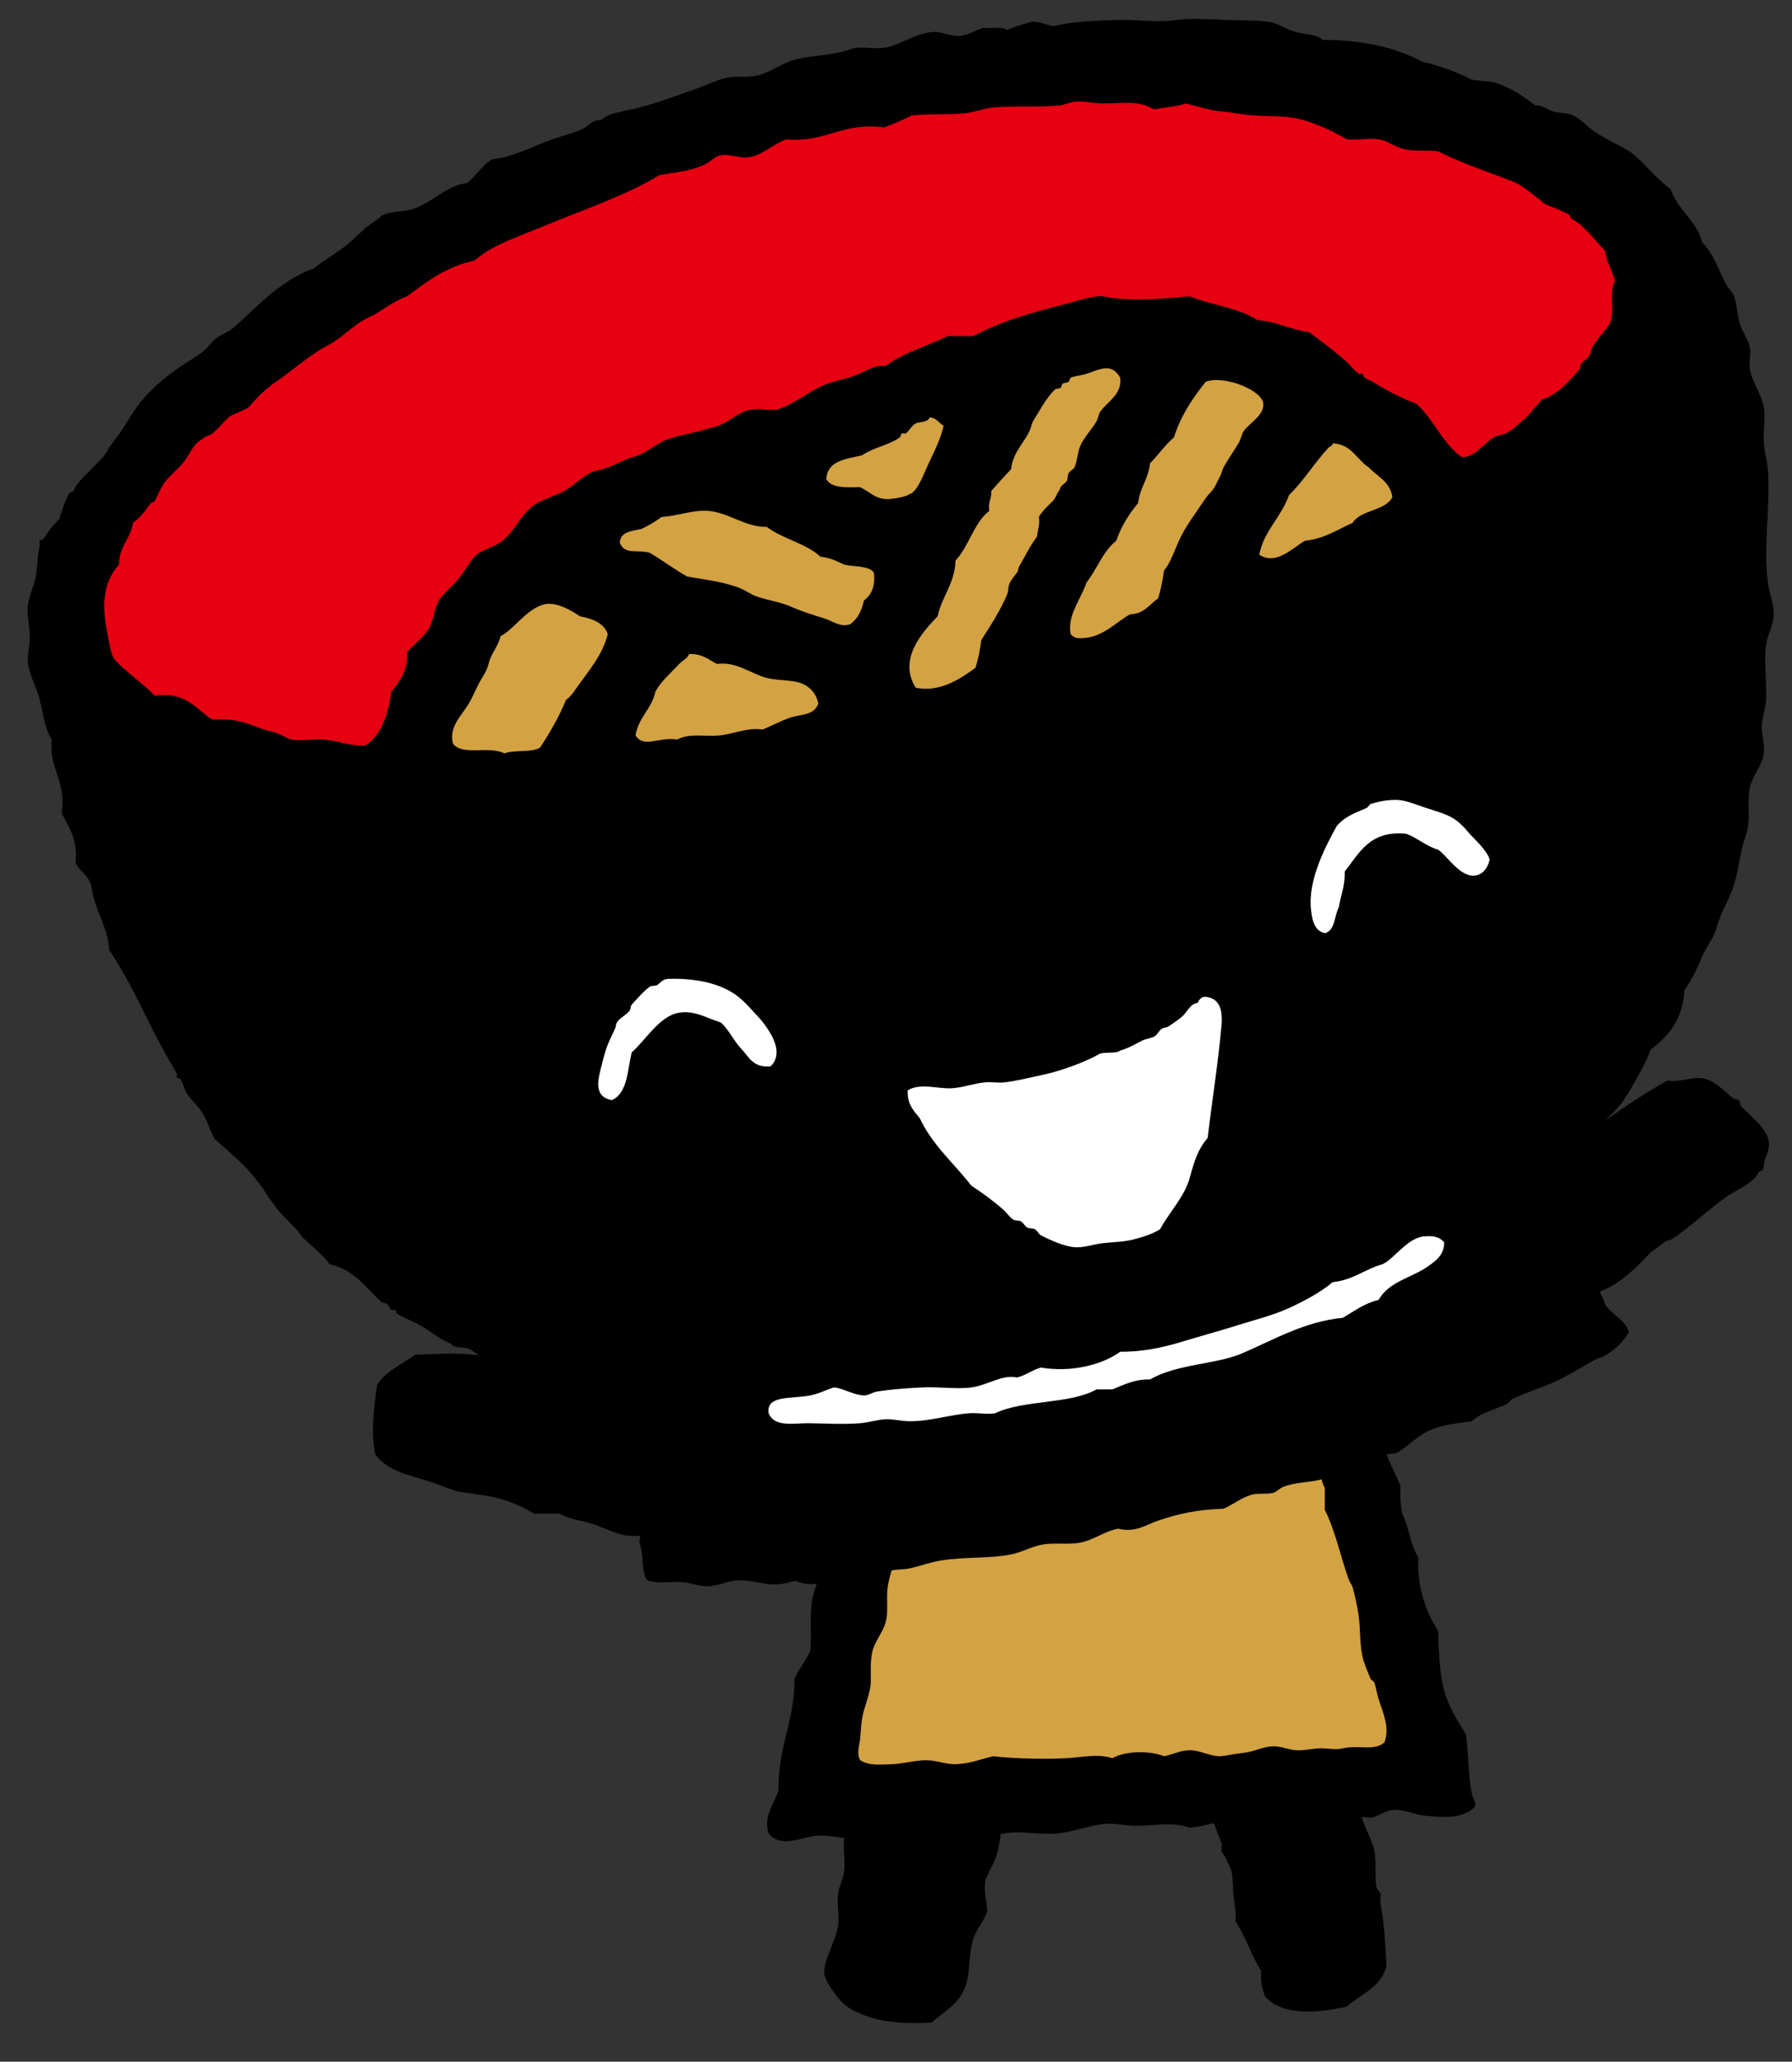 <?xml version="1.0" encoding="utf-8"?>
<!-- Generator: Adobe Illustrator 21.1.0, SVG Export Plug-In . SVG Version: 6.00 Build 0)  -->
<svg version="1.1" id="レイヤー_1" xmlns="http://www.w3.org/2000/svg" xmlns:xlink="http://www.w3.org/1999/xlink" x="0px"
	 y="0px" viewBox="0 0 28.35 32.598" style="enable-background:new 0 0 28.35 32.598;" xml:space="preserve">
<rect x="0" y="0" width="28.35" height="32.598" fill="#333333" stroke="none"/>
<style type="text/css">
	.st0{fill-rule:evenodd;clip-rule:evenodd;}
	.st1{fill-rule:evenodd;clip-rule:evenodd;fill:#D3A243;}
	.st2{fill-rule:evenodd;clip-rule:evenodd;fill:#E60012;}
	.st3{fill-rule:evenodd;clip-rule:evenodd;fill:#FFFFFF;}
</style>
<g>
	<path class="st0" d="M21.73,23.055c-0.098-0.037-0.205-0.088-0.283-0.189c-0.014-0.018-0.014-0.077-0.031-0.094
		c-0.093-0.091-0.233-0.156-0.314-0.251c-0.019-0.022-0.013-0.043-0.031-0.063c-0.054-0.056-0.127-0.195-0.189-0.283
		c-0.039-0.055-0.09-0.097-0.126-0.157c-0.09-0.151-0.194-0.311-0.314-0.503c-0.083-0.132-0.189-0.281-0.189-0.346
		c0-0.186,0.244-0.349,0.377-0.471c0.041-0.037,0.108-0.067,0.126-0.126c0.15-0.066,0.297-0.144,0.44-0.22
		c0.146-0.077,0.301-0.142,0.44-0.22c0.036-0.02,0.092-0.043,0.126-0.063c0.013-0.007,0.02-0.058,0.031-0.063
		c0.016-0.007,0.049,0.01,0.063,0c0.055-0.038,0.096-0.118,0.157-0.157c0.03-0.019,0.091-0.043,0.126-0.063
		c0.161-0.094,0.429-0.211,0.597-0.346c0.082-0.066,0.132-0.158,0.22-0.22c0.028-0.02,0.067-0.015,0.094-0.031
		c0.05-0.029,0.141-0.081,0.22-0.126c0.096-0.054,0.191-0.102,0.283-0.157c0.22-0.134,0.419-0.325,0.629-0.471
		c0.225-0.157,0.463-0.258,0.66-0.44c0.12-0.037,0.231-0.084,0.346-0.126c0.38-0.28,0.769-0.551,1.194-0.786
		c0.209,0.038,0.361-0.065,0.566-0.032c0.17,0.028,0.331,0.201,0.471,0.314c0.022,0.018,0.072,0.012,0.094,0.032
		c0.024,0.021,0.009,0.073,0.031,0.094c0.207,0.201,0.417,0.375,0.44,0.565c0.012,0.097-0.022,0.164-0.063,0.283
		c-0.016,0.046-0.011,0.114-0.031,0.157c-0.007,0.014-0.058,0.02-0.063,0.031c-0.081,0.181-0.319,0.259-0.534,0.409
		c-0.094,0.066-0.185,0.141-0.283,0.22c-0.17,0.139-0.367,0.31-0.566,0.44c-0.031,0.02-0.065,0.014-0.094,0.031
		c-0.055,0.034-0.135,0.113-0.22,0.157c-0.269,0.287-0.54,0.57-0.974,0.691c-0.191,0.194-0.435,0.346-0.66,0.534
		c-0.009,0.008-0.023,0.059-0.031,0.063c-0.048,0.022-0.101,0.047-0.157,0.094c-0.009,0.008-0.023,0.059-0.031,0.063
		c-0.141,0.064-0.292,0.21-0.44,0.314c-0.031,0.022-0.039,0.008-0.063,0.031c-0.012,0.011-0.087,0.06-0.126,0.094
		c-0.068,0.061-0.118,0.117-0.189,0.189c-0.077,0.078-0.163,0.136-0.251,0.22c-0.086,0.082-0.326,0.117-0.471,0.189
		c-0.094,0.046-0.188,0.119-0.283,0.189C22.215,22.632,21.975,22.864,21.73,23.055z"/>
	<path class="st0" d="M12.883,22.395c0.026,0.178,0.093,0.328,0.094,0.534c0.001,0.176-0.077,0.367-0.063,0.534
		c0.016,0.183,0.109,0.32,0.157,0.471c0.019,0.126-0.035,0.241-0.032,0.377c0.007,0.294,0.193,0.6-0.094,0.723
		c-0.334,0.079-0.558-0.215-0.943-0.189c-0.122-0.098-0.287-0.153-0.409-0.251c-0.494-0.061-0.999-0.112-1.32-0.346
		c-0.374,0.119-0.617-0.064-0.911-0.157c-0.186-0.059-0.353-0.065-0.503-0.157c-0.136,0-0.272,0-0.408,0
		c-0.186-0.113-0.369-0.194-0.597-0.251c-0.183-0.046-0.356-0.057-0.566-0.094c-0.157-0.028-0.307-0.105-0.471-0.157
		c-0.313-0.1-0.701-0.174-0.88-0.44c-0.077-0.338-0.017-0.785,0.031-1.1c0.139-0.217,0.392-0.32,0.597-0.471
		c0.431-0.019,0.884-0.048,1.289,0.063c0.053,0.014,0.094,0.075,0.157,0.094c0.057,0.018,0.129,0.011,0.189,0.032
		c0.107,0.038,0.195,0.112,0.314,0.126c0.174,0.02,0.36-0.047,0.534-0.032c0.254,0.023,0.433,0.183,0.786,0.126
		c0.091-0.015,0.125-0.063,0.22-0.063c0.091,0,0.157,0.044,0.251,0.063c0.091,0.018,0.176,0.012,0.251,0.031
		c0.154,0.04,0.293,0.093,0.44,0.157c0.25-0.078,0.456,0.008,0.66,0.063c0.198,0.015,0.373-0.055,0.534-0.031
		c0.154,0.023,0.244,0.141,0.377,0.157C12.681,22.262,12.805,22.305,12.883,22.395z"/>
	<path class="st0" d="M20.017,31.571c-0.046-0.111-0.082-0.233-0.063-0.408c-0.159-0.239-0.247-0.549-0.408-0.786
		c0.014-0.14-0.016-0.265-0.032-0.408c-0.011-0.108-0.004-0.255-0.031-0.377c-0.016-0.072-0.059-0.137-0.094-0.22
		c-0.011-0.025-0.058-0.079-0.063-0.094c-0.011-0.039,0.012-0.088,0-0.126c-0.048-0.147-0.124-0.297-0.157-0.44
		c-0.034-0.145-0.02-0.349-0.063-0.503c-0.037-0.13-0.169-0.216-0.126-0.409c0.044-0.194,0.257-0.213,0.44-0.283
		c0.146-0.079,0.325-0.109,0.503-0.189c0.181-0.081,0.304-0.232,0.471-0.314c0.066-0.033,0.183-0.059,0.283-0.094
		c0.088-0.031,0.186-0.065,0.251-0.094c0.156-0.069,0.329-0.003,0.44,0.157c0.073,0.262,0.006,0.507,0.031,0.754
		c0.018,0.174,0.107,0.36,0.126,0.534c0.015,0.135-0.019,0.258,0,0.377c0.036,0.219,0.182,0.418,0.22,0.629
		c0.032,0.174-0.001,0.38,0.031,0.565c0.003,0.016,0.06,0.083,0.063,0.094c0.011,0.05-0.01,0.107,0,0.157
		c0.05,0.247,0.082,0.628,0.094,1.006c-0.095,0.324-0.405,0.433-0.629,0.628C20.839,31.832,20.292,31.874,20.017,31.571z"/>
	<path class="st0" d="M13.826,27.486c0.14-0.004,0.195,0.078,0.314,0.094c0.145,0.011,0.291-0.015,0.44,0
		c0.128,0.013,0.249,0.077,0.377,0.094c0.374,0.051,0.78-0.02,1.037,0.189c0.107,0.244-0.032,0.486-0.094,0.723
		c-0.064,0.244-0.063,0.496-0.126,0.723c-0.043,0.156-0.148,0.296-0.189,0.44c-0.021,0.189,0.029,0.307,0.032,0.471
		c-0.046,0.155-0.167,0.274-0.22,0.44c-0.08,0.249-0.041,0.53-0.126,0.754c-0.109,0.288-0.339,0.39-0.534,0.566
		c-0.464,0.025-0.844-0.011-1.163-0.157c-0.161-0.074-0.252-0.138-0.377-0.315c-0.069-0.097-0.149-0.219-0.157-0.314
		c-0.017-0.197,0.182-0.491,0.22-0.754c0.021-0.148-0.022-0.324,0-0.503c0.014-0.115,0.079-0.221,0.094-0.346
		c0.02-0.165-0.018-0.337,0-0.503c0.013-0.117,0.065-0.244,0.094-0.377c0.058-0.264,0.104-0.53,0.157-0.786
		c0.041-0.197,0.012-0.331,0.126-0.377C13.755,27.519,13.789,27.501,13.826,27.486z"/>
	<g>
		<path class="st0" d="M21.274,20.697c0.143,0.124,0.121,0.331,0.189,0.503c0.061,0.155,0.194,0.283,0.22,0.44
			c0.022,0.141-0.047,0.269-0.031,0.408c0.018,0.164,0.142,0.314,0.189,0.471c0.037,0.124,0.031,0.263,0.063,0.377
			c0.062,0.225,0.181,0.407,0.251,0.597c-0.007,0.164,0.001,0.314,0.031,0.44c0.101,0.214,0.131,0.497,0.251,0.691
			c-0.016,0.509,0.126,0.859,0.314,1.163c0.017,0.397,0.022,0.735,0.126,1.037c0.076,0.223,0.205,0.416,0.314,0.597
			c0.045,0.295,0.033,0.63,0.094,0.943c0.015,0.075,0.095,0.156,0.031,0.22c-0.187,0.171-0.459,0.153-0.754,0.126
			c-0.178-0.016-0.351-0.103-0.503-0.094c-0.159,0.009-0.242,0.103-0.377,0.126c-0.251-0.048-0.511,0.068-0.754,0.063
			c-0.15-0.003-0.298-0.084-0.44-0.094c-0.128-0.01-0.275,0.026-0.409,0.031c-0.153,0.006-0.306-0.013-0.44,0
			c-0.279,0.028-0.543,0.128-0.817,0.157c-0.259-0.096-0.531-0.036-0.848-0.031c-0.158,0.002-0.327-0.041-0.471-0.032
			c-0.274,0.018-0.535,0.14-0.817,0.157c-0.316,0.019-0.632-0.078-0.943,0.031c-0.582-0.201-1.354,0.072-2.105,0.063
			c-0.239-0.003-0.486-0.076-0.691-0.063c-0.287,0.018-0.574,0.207-0.786-0.031c-0.096-0.269,0.093-0.483,0.157-0.691
			c-0.014-0.684,0.256-1.084,0.251-1.76c0.071-0.159,0.182-0.279,0.251-0.44c0.027-0.277-0.018-0.534,0.031-0.817
			c0.028-0.16,0.112-0.323,0.157-0.534c0.01-0.048,0.021-0.11,0.031-0.157c0.057-0.263,0.141-0.64,0.189-0.974
			c0.057-0.403,0.056-0.758,0.251-1.037c0.024-0.29,0.06-0.568,0.157-0.786c-0.038-0.384,0.078-0.614,0.251-0.786
			c0.136-0.042,0.199-0.015,0.346,0c0.327-0.139,0.831-0.132,1.163-0.032c0.178-0.032,0.299-0.11,0.471-0.126
			c0.283-0.025,0.567,0.108,0.848,0.094c0.192-0.009,0.351-0.131,0.534-0.157c0.258-0.037,0.512,0.063,0.786,0.063
			c0.145,0,0.287-0.052,0.44-0.063c0.158-0.011,0.324,0.015,0.471,0c0.134-0.014,0.252-0.061,0.377-0.094
			c0.179,0.061,0.389-0.026,0.597-0.032c0.28-0.007,0.578,0.073,0.817-0.063C20.942,20.609,21.142,20.619,21.274,20.697z"/>
		<path class="st1" d="M21.808,26.856c-0.029-0.093-0.039-0.173-0.063-0.251c-0.004-0.012-0.056-0.047-0.063-0.063
			c-0.044-0.107-0.102-0.238-0.126-0.345c-0.05-0.223-0.031-0.446-0.063-0.66c-0.023-0.153-0.062-0.331-0.094-0.44
			c-0.013-0.043-0.047-0.079-0.063-0.126c-0.138-0.393-0.21-0.762-0.377-1.1c0-0.115,0-0.231,0-0.346
			c-0.075-0.122-0.06-0.284-0.094-0.44c-0.031-0.139-0.085-0.267-0.126-0.408c-0.084-0.295-0.117-0.63-0.283-0.786
			c-0.134-0.126-0.342-0.143-0.566-0.189c-0.105,0.052-0.209,0.105-0.314,0.157c-0.211-0.031-0.409,0.04-0.628,0.032
			c-0.136-0.006-0.272-0.064-0.409-0.063c-0.214,0.001-0.447,0.106-0.691,0.126c-0.144,0.012-0.299-0.015-0.44,0
			c-0.145,0.015-0.292,0.081-0.44,0.094c-0.685,0.063-1.379-0.036-2.105,0.063c-0.334,0.2-0.282,0.786-0.471,1.131
			c0.041,0.315-0.062,0.519-0.094,0.723c-0.023,0.147-0.003,0.303-0.031,0.44c-0.022,0.108-0.091,0.204-0.126,0.314
			c-0.034,0.109-0.075,0.234-0.094,0.346c-0.032,0.193,0.01,0.39-0.031,0.566c-0.043,0.182-0.185,0.322-0.22,0.503
			c-0.04,0.203-0.003,0.433-0.031,0.566c-0.041,0.19-0.098,0.308-0.126,0.471c-0.017,0.1-0.022,0.212-0.031,0.314
			c-0.01,0.11-0.061,0.236,0,0.346c0.15,0.093,0.326,0.068,0.503,0.063c0.18-0.006,0.364-0.062,0.534-0.063
			c0.163-0.001,0.318,0.066,0.471,0.063c0.217-0.004,0.412-0.084,0.597-0.126c0.388,0.046,0.91,0.045,1.163,0.031
			c0.236-0.013,0.49-0.076,0.723,0c0.194-0.115,0.59-0.124,0.817-0.031c0.142-0.028,0.263-0.095,0.408-0.095
			c0.16,0,0.309,0.093,0.471,0.095c0.055,0,0.156-0.021,0.22-0.032c0.075-0.012,0.16-0.02,0.22-0.031
			c0.142-0.027,0.269-0.092,0.408-0.094c0.128-0.002,0.244,0.058,0.377,0.063c0.126,0.005,0.249-0.03,0.377-0.031
			c0.124-0.001,0.228,0.029,0.346,0c0.261-0.057,0.491,0.049,0.66-0.094C21.99,27.312,21.882,27.094,21.808,26.856z"/>
	</g>
	<g>
		<path class="st0" d="M25.768,21.058c-0.078,0.154-0.218,0.281-0.377,0.377c-0.059,0.035-0.108,0.036-0.157,0.063
			c-0.198,0.109-0.413,0.247-0.629,0.346c-0.223,0.103-0.472,0.172-0.691,0.283c-0.02,0.01-0.036,0.047-0.063,0.063
			c-0.163,0.094-0.422,0.136-0.566,0.283c-0.24,0.027-0.455,0.058-0.629,0.126c-0.233,0.091-0.368,0.266-0.566,0.377
			c-0.175,0.018-0.338,0.038-0.503,0.094c-0.243,0.083-0.41,0.238-0.66,0.314c-0.205,0.062-0.432,0.046-0.629,0.126
			c-0.044,0.018-0.111,0.083-0.157,0.094c-0.113,0.027-0.239-0.001-0.346,0.031c-0.163,0.049-0.29,0.156-0.44,0.22
			c-0.412,0.013-0.712,0.078-1.037,0.189c-0.188,0.064-0.354,0.194-0.629,0.126c-0.217,0.041-0.38,0.177-0.597,0.22
			c-0.191,0.038-0.406-0.002-0.597,0.031c-0.17,0.029-0.328,0.122-0.503,0.157c-0.33,0.066-0.725,0.036-1.1,0.094
			c-0.173,0.027-0.331,0.089-0.503,0.126c-0.089,0.019-0.184,0.014-0.283,0.031c-0.08,0.014-0.181,0.059-0.251,0.063
			c-0.16,0.008-0.316-0.035-0.471-0.031c-0.137,0.003-0.282,0.015-0.409,0.031c-0.223,0.028-0.431,0.139-0.66,0.157
			c-0.21,0.017-0.417-0.067-0.629-0.063c-0.158,0.003-0.318,0.087-0.471,0.094c-0.149,0.007-0.27-0.051-0.409-0.063
			c-0.2-0.018-0.378,0.033-0.566-0.031c-0.103-0.138-0.051-0.431-0.126-0.597c0.093-0.556,0.09-1.209,0.094-1.854
			c-0.173-0.278-0.547-0.314-0.88-0.409C9.17,22.08,8.985,22.058,8.829,22c-0.154-0.057-0.266-0.222-0.44-0.189
			c-0.215-0.057-0.339-0.206-0.597-0.22c-0.11-0.089-0.226-0.172-0.346-0.251c-0.077-0.059-0.264-0.008-0.314-0.094
			c-0.177-0.075-0.311-0.186-0.471-0.283c-0.124-0.075-0.234-0.106-0.377-0.189c-0.013-0.008-0.02-0.058-0.031-0.063
			c-0.016-0.007-0.049,0.01-0.063,0c-0.027-0.018-0.037-0.076-0.063-0.094c-0.03-0.021-0.068-0.008-0.094-0.031
			c-0.224-0.198-0.425-0.516-0.817-0.597c-0.104-0.143-0.239-0.248-0.377-0.377c-0.028-0.026-0.04-0.029-0.063-0.063
			c-0.105-0.159-0.319-0.32-0.44-0.503c-0.02-0.03-0.062-0.071-0.094-0.126c-0.063-0.109-0.155-0.229-0.251-0.346
			c-0.157-0.191-0.389-0.38-0.597-0.566c-0.073-0.131-0.109-0.277-0.189-0.408c-0.069-0.114-0.179-0.203-0.251-0.314
			c-0.041-0.063-0.054-0.145-0.094-0.22c-0.007-0.013-0.058-0.02-0.063-0.031c-0.008-0.017,0.009-0.047,0-0.063
			c-0.063-0.11-0.171-0.288-0.251-0.44c-0.265-0.501-0.498-1.038-0.817-1.509c-0.031-0.398-0.232-0.627-0.283-1.006
			c-0.034-0.175-0.187-0.232-0.251-0.377c0.04-0.375-0.109-0.561-0.22-0.786c0.078-0.517-0.202-0.677-0.157-1.163
			c-0.11-0.167-0.129-0.389-0.189-0.628c-0.05-0.199-0.169-0.393-0.189-0.597c-0.01-0.106,0.031-0.258,0.031-0.377
			c0-0.182-0.044-0.35-0.031-0.503c0.012-0.145,0.095-0.314,0.126-0.471C0.598,8.942,0.59,8.763,0.627,8.644
			c0.008-0.027-0.012-0.069,0-0.094C0.635,8.533,0.681,8.533,0.69,8.519c0.063-0.101,0.145-0.218,0.251-0.314
			c0.036-0.132,0.085-0.283,0.157-0.409c0.008-0.013,0.058-0.02,0.063-0.032c0.067-0.149,0.177-0.233,0.314-0.377
			c0.072-0.076,0.16-0.151,0.22-0.251C1.718,7.099,1.702,7.1,1.727,7.073c0.031-0.032,0.055-0.079,0.094-0.126
			C1.925,6.824,2.03,6.633,2.136,6.476c0.181-0.268,0.479-0.53,0.786-0.723C3.023,5.684,3.11,5.639,3.204,5.565
			c0.085-0.067,0.142-0.161,0.22-0.22c0.066-0.05,0.146-0.076,0.22-0.126c0.072-0.048,0.193-0.167,0.283-0.251
			c0.151-0.142,0.301-0.283,0.471-0.409C4.57,4.433,4.752,4.316,4.964,4.245C5.139,4.101,5.341,3.997,5.53,3.836
			c0.13-0.11,0.237-0.238,0.409-0.345c0.048-0.03,0.083-0.076,0.126-0.094c0.149-0.063,0.317-0.044,0.471-0.094
			c0.306-0.099,0.517-0.368,0.848-0.408c0.152-0.11,0.239-0.285,0.408-0.377c0.327-0.035,0.62-0.2,0.943-0.314
			C8.885,2.149,9.06,2.109,9.206,2.045c0.071-0.031,0.12-0.094,0.189-0.126c0.046-0.021,0.077-0.012,0.126-0.031
			c0.03-0.012,0.073-0.055,0.094-0.063c0.152-0.057,0.325-0.079,0.503-0.126c0.31-0.081,0.613-0.197,0.943-0.314
			c0.143-0.051,0.304-0.129,0.44-0.157c0.158-0.033,0.317,0.004,0.471-0.032c0.218-0.05,0.391-0.194,0.597-0.251
			c0.227-0.063,0.486-0.062,0.754-0.126c0.078-0.019,0.151-0.055,0.22-0.063c0.137-0.017,0.297,0.021,0.44,0
			c0.258-0.038,0.509-0.24,0.786-0.251c0.139-0.006,0.271,0.071,0.409,0.063c0.147-0.008,0.223-0.082,0.377-0.126
			c0.125,0.012,0.301-0.029,0.377,0.031c0.119-0.048,0.244-0.091,0.377-0.126c0.164-0.017,0.233,0.06,0.377,0.063
			c0.304-0.074,0.625-0.079,0.974-0.094c0.308-0.013,0.645,0.049,0.943,0c0.184-0.03,0.541-0.013,0.817,0
			c0.228,0.01,0.475,0.002,0.66,0.031c0.148,0.024,0.263,0.113,0.409,0.157c0.156,0.047,0.323,0.025,0.44,0.126
			c0.636,0.003,1.157,0.121,1.571,0.346c0.294,0.063,0.546,0.166,0.786,0.283c0.13,0.027,0.298,0.016,0.409,0.063
			c0.235,0.079,0.417,0.211,0.597,0.346c0.105-0.013,0.184,0.065,0.283,0.094c0.103,0.031,0.224,0.021,0.314,0.063
			c0.126,0.059,0.241,0.2,0.377,0.283c0.068,0.041,0.149,0.088,0.22,0.126c0.149,0.079,0.274,0.129,0.408,0.251
			c0.158,0.143,0.334,0.362,0.534,0.503c0.114,0.336,0.409,0.492,0.503,0.848c0.168,0.158,0.249,0.41,0.377,0.66
			c0.036,0.07,0.101,0.123,0.126,0.189c0.045,0.121,0.048,0.294,0.094,0.44c0.045,0.139,0.138,0.253,0.157,0.377
			c0.017,0.11-0.02,0.237,0,0.346c0.037,0.203,0.188,0.389,0.22,0.597c0.026,0.166-0.013,0.381,0,0.566
			c0.011,0.146,0.052,0.273,0.063,0.409c0.043,0.565-0.074,1.226,0,1.791c0.023,0.175,0.098,0.345,0.094,0.503
			c-0.004,0.17-0.103,0.327-0.126,0.503c-0.035,0.27,0.024,0.577,0,0.88c-0.01,0.125-0.059,0.257-0.063,0.377
			c-0.005,0.151,0.05,0.296,0.031,0.44c-0.024,0.189-0.18,0.355-0.22,0.534c-0.045,0.205,0.003,0.426-0.031,0.629
			c-0.012,0.073-0.041,0.15-0.063,0.22c-0.057,0.183-0.088,0.468-0.157,0.691c-0.065,0.21-0.18,0.386-0.251,0.597
			c-0.023,0.069-0.034,0.123-0.063,0.189c-0.052,0.117-0.134,0.213-0.189,0.346c-0.068,0.166-0.167,0.382-0.283,0.534
			c-0.021,0.471-0.255,0.73-0.534,0.943c-0.069,0.197-0.175,0.372-0.283,0.566c-0.052,0.094-0.099,0.164-0.157,0.251
			c-0.063,0.094-0.213,0.237-0.314,0.346c-0.127,0.137-0.263,0.261-0.346,0.44c-0.117,0.068-0.192,0.187-0.283,0.314
			c-0.097,0.135-0.403,0.332-0.408,0.534c-0.008,0.266,0.296,0.368,0.471,0.597c0.033,0.043,0.032,0.111,0.063,0.157
			c0.026,0.04,0.075,0.062,0.094,0.094c0.045,0.078,0.048,0.181,0.126,0.251c0.139,0.123,0.255,0.269,0.314,0.471
			C25.491,20.789,25.701,20.852,25.768,21.058z"/>
		<path class="st2" d="M23.631,6.916c0.066-0.04,0.129-0.035,0.189-0.063c0.099-0.047,0.18-0.131,0.251-0.189
			c0.066-0.054,0.127-0.112,0.157-0.157c0.055-0.083,0.118-0.116,0.157-0.189c0.26-0.068,0.443-0.306,0.597-0.471
			c0.023-0.025,0.01-0.065,0.032-0.094c0.03-0.041,0.097-0.082,0.126-0.126c0.027-0.041,0.037-0.11,0.063-0.157
			c0.083-0.15,0.248-0.282,0.283-0.408c0.055-0.199-0.033-0.418,0.063-0.628c-0.047-0.163-0.135-0.285-0.157-0.471
			c-0.168-0.165-0.334-0.413-0.534-0.503c-0.01-0.005-0.019-0.055-0.032-0.063c-0.04-0.026-0.095-0.046-0.126-0.063
			c-0.074-0.041-0.247-0.092-0.283-0.126c-0.057-0.055-0.105-0.085-0.157-0.126c-0.127-0.099-0.207-0.167-0.346-0.22
			c-0.406-0.157-0.811-0.288-1.163-0.471c-0.21-0.022-0.371,0.005-0.534-0.032c-0.149-0.033-0.257-0.134-0.408-0.157
			c-0.148-0.023-0.299,0.016-0.503,0c-0.217-0.124-0.461-0.243-0.723-0.314c-0.229-0.062-0.476-0.044-0.754-0.063
			c-0.189-0.013-0.369-0.054-0.503-0.063c-0.165-0.011-0.395-0.086-0.566-0.126c-0.147,0.051-0.34,0.059-0.503,0.094
			c-0.246-0.153-0.513-0.093-0.817-0.094c-0.135-0.001-0.286-0.04-0.408-0.031c-0.094,0.006-0.193,0.055-0.283,0.063
			c-0.374,0.034-0.696-0.001-1.037,0.032c-0.15,0.014-0.317,0.081-0.471,0.094c-0.274,0.024-0.552,0.002-0.817,0.031
			c-0.14,0.069-0.283,0.136-0.44,0.189c-0.663-0.087-0.91,0.243-1.54,0.189c-0.196,0.06-0.383,0.254-0.597,0.283
			c-0.148,0.02-0.298-0.056-0.44-0.032c-0.097,0.017-0.137,0.08-0.22,0.126c-0.226,0.124-0.483,0.141-0.754,0.188
			C9.874,3.107,9.184,3.331,8.578,3.585C8.186,3.749,7.772,3.879,7.51,4.119C7.06,4.214,6.752,4.451,6.441,4.685
			C6.224,4.761,6.069,4.899,5.875,4.999C5.642,5.096,5.452,5.298,5.278,5.408C5.211,5.45,5.133,5.486,5.058,5.533
			C4.823,5.681,4.566,5.9,4.367,6.036c-0.188,0.128-0.298,0.253-0.44,0.408c-0.09,0.063-0.262,0.107-0.314,0.157
			C3.53,6.681,3.449,6.78,3.361,6.853C3.329,6.88,3.272,6.89,3.236,6.916C3.196,6.944,3.143,6.978,3.11,7.01
			C3.03,7.088,2.976,7.225,2.89,7.325C2.774,7.459,2.648,7.549,2.576,7.67C2.528,7.751,2.48,7.856,2.45,7.922
			c-0.004,0.01-0.055,0.021-0.063,0.031C2.306,8.065,2.224,8.18,2.104,8.267c-0.037,0.256-0.223,0.363-0.22,0.66
			c-0.261,0.28-0.273,0.654-0.189,1.068c0.033,0.161,0.057,0.368,0.126,0.44c0.048,0.05,0.083,0.088,0.126,0.126
			c0.172,0.152,0.377,0.306,0.503,0.44c0.502-0.072,0.645,0.214,0.911,0.377c0.385-0.032,0.576,0.074,0.817,0.157
			c0.068,0.024,0.153,0.035,0.22,0.063c0.083,0.034,0.146,0.082,0.22,0.094c0.168,0.028,0.338-0.013,0.503,0
			c0.215,0.017,0.415,0.109,0.66,0.094c0.256-0.163,0.355-0.483,0.409-0.848c0.129-0.164,0.264-0.323,0.251-0.629
			c0.114-0.132,0.26-0.229,0.346-0.377c0.084-0.144,0.079-0.304,0.157-0.44c0.061-0.105,0.208-0.213,0.314-0.346
			C7.363,9.016,7.445,8.848,7.541,8.77c0.12-0.098,0.294-0.124,0.409-0.22c0.2-0.168,0.29-0.417,0.503-0.566
			c0.138-0.097,0.324-0.139,0.471-0.22c0.169-0.093,0.28-0.232,0.471-0.314C9.63,7.413,9.791,7.301,9.992,7.23
			c0.207-0.036,0.359-0.206,0.566-0.283c0.175-0.065,0.447-0.108,0.597-0.157c0.069-0.023,0.161-0.039,0.22-0.063
			c0.195-0.08,0.328-0.224,0.503-0.251c0.149-0.023,0.27,0.017,0.408,0c0.265-0.074,0.475-0.267,0.723-0.377
			c0.158-0.07,0.332-0.096,0.503-0.157c0.162-0.058,0.307-0.176,0.503-0.157c0.271-0.211,0.653-0.31,0.974-0.471
			c0.136,0,0.272,0,0.409,0C15.84,5.078,16.32,4.94,16.843,4.81c0.183-0.045,0.359-0.113,0.534-0.126
			c0.079-0.006,0.173,0.023,0.251,0.031c0.402,0.046,0.775,0.004,1.194-0.031c0.34,0.142,0.783,0.181,1.069,0.377
			c0.315,0.02,0.517,0.153,0.817,0.189c0.211,0.157,0.425,0.315,0.597,0.471c0.064,0.058,0.12,0.138,0.189,0.188
			c0.013,0.01,0.047-0.007,0.063,0c0.01,0.005,0.019,0.055,0.031,0.063c0.032,0.021,0.095,0.044,0.126,0.063
			c0.225,0.139,0.444,0.254,0.691,0.346c0.277,0.247,0.416,0.632,0.723,0.849C23.34,7.224,23.468,7.015,23.631,6.916z"/>
		<path class="st1" d="M17.189,5.91c-0.088,0.029-0.195,0.034-0.251,0.063c-0.011,0.006-0.02,0.054-0.032,0.063
			c-0.027,0.02-0.07,0.014-0.094,0.031c-0.015,0.011-0.016,0.051-0.031,0.063c-0.029,0.022-0.069,0.008-0.094,0.031
			c-0.097,0.091-0.2,0.257-0.251,0.346c-0.048,0.084-0.116,0.17-0.126,0.251c-0.087,0.237-0.282,0.368-0.314,0.66
			c-0.106,0.114-0.212,0.228-0.314,0.345c0.01,0.126-0.056,0.175-0.031,0.314c-0.247,0.193-0.321,0.559-0.534,0.786
			c-0.014,0.373-0.215,0.56-0.283,0.88c-0.23,0.24-0.637,0.679-0.346,1.131c0.381,0.08,0.709-0.145,0.943-0.314
			c0.045-0.133,0.073-0.283,0.094-0.44c0.148-0.229,0.311-0.486,0.409-0.723c0.02-0.047,0.014-0.109,0.031-0.157
			c0.025-0.068,0.106-0.162,0.126-0.189c0.018-0.024,0.019-0.073,0.031-0.094c0.103-0.174,0.176-0.331,0.283-0.471
			c0.009-0.106,0.05-0.18,0.031-0.314c0.067-0.112,0.157-0.185,0.22-0.251c0.05-0.053,0.073-0.134,0.094-0.157
			c0.025-0.026,0.009-0.029,0.031-0.063c0.027-0.042,0.074-0.061,0.094-0.094c0.025-0.04,0.009-0.085,0.031-0.126
			C16.928,7.442,16.984,7.423,17,7.387c0.046-0.104,0.047-0.243,0.094-0.346c0.057-0.125,0.196-0.277,0.251-0.377
			c0.03-0.054,0.035-0.117,0.063-0.157c0.116-0.165,0.345-0.267,0.314-0.534C17.584,5.723,17.39,5.845,17.189,5.91z"/>
		<path class="st1" d="M18.697,8.456c0.094-0.18,0.227-0.353,0.346-0.534c0.051-0.077,0.091-0.119,0.126-0.157
			c0.056-0.061,0.097-0.169,0.126-0.22c0.031-0.054,0.036-0.107,0.063-0.157c0.079-0.146,0.194-0.3,0.251-0.409
			c0.028-0.053,0.033-0.113,0.063-0.157c0.09-0.133,0.331-0.255,0.314-0.44c-0.019-0.216-0.626-0.455-0.911-0.346
			c-0.205,0.256-0.392,0.53-0.503,0.88c-0.142,0.119-0.246,0.277-0.377,0.408c-0.026,0.246-0.162,0.383-0.189,0.629
			C17.863,8.125,17.74,8.316,17.66,8.55C17.448,8.715,17.356,9,17.189,9.21c-0.083,0.255-0.311,0.523-0.251,0.817
			c0.063,0.067,0.106,0.066,0.188,0.063c0.332-0.012,0.558-0.28,0.754-0.377c0.223-0.008,0.304-0.157,0.44-0.251
			c0.045-0.133,0.073-0.284,0.094-0.44C18.535,8.878,18.59,8.662,18.697,8.456z"/>
		<path class="st1" d="M14.706,6.602c-0.035,0.084-0.158,0.063-0.22,0.094c-0.063,0.032-0.1,0.115-0.157,0.157
			c-0.013,0.01-0.048-0.007-0.063,0c-0.01,0.005-0.02,0.055-0.031,0.063c-0.189,0.131-0.406,0.153-0.597,0.283
			c-0.255,0.06-0.548,0.081-0.566,0.377c0.079,0.141,0.307,0.133,0.534,0.126c0.17,0.083,0.223,0.174,0.409,0.189
			c0.092,0.007,0.323-0.041,0.346-0.063c0.024-0.023,0.033-0.01,0.063-0.031c0.117-0.084,0.195-0.319,0.283-0.503
			c0.098-0.203,0.192-0.406,0.22-0.566C14.847,6.691,14.821,6.602,14.706,6.602z"/>
		<path class="st1" d="M21.651,7.387c-0.192-0.122-0.266-0.363-0.566-0.377c-0.007,0.035-0.035,0.049-0.063,0.063
			c-0.223,0.238-0.394,0.528-0.629,0.754c-0.127,0.359-0.398,0.563-0.471,0.943c0.269,0.179,0.535-0.116,0.723-0.22
			c0.314-0.032,0.513-0.179,0.754-0.283c0.131-0.214,0.512-0.179,0.629-0.408C21.992,7.613,21.787,7.534,21.651,7.387z"/>
		<path class="st1" d="M13.355,8.927c-0.114-0.054-0.226-0.109-0.377-0.126c-0.228-0.212-0.6-0.28-0.848-0.471
			c-0.329,0.01-0.602-0.223-0.911-0.251c-0.254-0.024-0.468,0.077-0.754,0.094c-0.093,0.074-0.202,0.133-0.314,0.189
			c-0.152,0.037-0.337,0.04-0.346,0.22c0.083,0.196,0.268,0.102,0.471,0.157C10.481,8.858,10.664,9,10.872,9.116
			c0.308,0.053,0.604,0.088,0.848,0.189c0.085,0.035,0.16,0.095,0.251,0.126c0.19,0.064,0.391,0.093,0.534,0.157
			c0.166,0.075,0.335,0.128,0.534,0.189c0.136,0.042,0.251,0.146,0.409,0.094c0.118-0.081,0.184-0.214,0.22-0.377
			c0.114-0.085,0.183-0.216,0.157-0.44C13.742,8.938,13.514,8.967,13.355,8.927z"/>
		<path class="st1" d="M9.175,9.744C8.99,9.619,8.78,9.515,8.609,9.556C8.337,9.62,8.12,9.962,7.918,10.059
			c-0.038,0.172-0.151,0.268-0.189,0.44c-0.031,0.121-0.102,0.209-0.157,0.314c-0.053,0.102-0.096,0.212-0.157,0.314
			c-0.113,0.188-0.314,0.361-0.251,0.628c0.151,0.204,0.553,0.029,0.817,0.157c0.159-0.062,0.433-0.007,0.566-0.094
			c0.151-0.236,0.297-0.478,0.408-0.754c0.082-0.052,0.133-0.143,0.189-0.22c0.179-0.248,0.388-0.493,0.471-0.817
			C9.554,9.848,9.376,9.784,9.175,9.744z"/>
		<path class="st1" d="M12.758,10.844c-0.172-0.11-0.381-0.066-0.629-0.126c-0.237-0.057-0.476-0.264-0.786-0.22
			c-0.132-0.067-0.233-0.165-0.44-0.157c-0.03,0.069-0.095,0.1-0.126,0.126c-0.025,0.021-0.041,0.04-0.063,0.063
			c-0.127,0.137-0.264,0.25-0.346,0.408c-0.06,0.275-0.268,0.403-0.314,0.691c0.138,0.206,0.348,0.019,0.66,0.063
			c0.198-0.104,0.434-0.041,0.66-0.063c0.229-0.022,0.457-0.132,0.691-0.094c0.129-0.052,0.282-0.136,0.44-0.189
			c0.176-0.059,0.372-0.031,0.44-0.22C12.921,10.983,12.834,10.893,12.758,10.844z"/>
		<path class="st3" d="M22.531,19.549c-0.268,0.021-0.471,0.355-0.66,0.44c-0.279,0.077-0.463,0.25-0.786,0.283
			c-0.207,0.17-0.443,0.294-0.691,0.409c-0.264,0.121-0.557,0.19-0.848,0.283c-0.273,0.086-0.55,0.16-0.849,0.251
			c-0.301,0.092-0.635,0.162-0.974,0.157c-0.289,0.21-0.776,0.331-1.257,0.251c-0.139,0.039-0.234,0.122-0.377,0.157
			c-0.232-0.053-0.468,0.124-0.723,0.157c-0.237,0.031-0.515-0.014-0.786,0c-0.23,0.012-0.473,0.029-0.691,0.063
			c-0.094,0.014-0.144,0.065-0.22,0.063c-0.166-0.005-0.329-0.113-0.471-0.126c-0.106,0.026-0.222,0.094-0.377,0.126
			c-0.292,0.059-0.707-0.011-0.66,0.283c0.09,0.226,0.406,0.155,0.629,0.157c0.252,0.003,0.565,0.021,0.817,0
			c0.144-0.012,0.278-0.059,0.409-0.063c0.13-0.003,0.245,0.031,0.377,0.031c0.329,0.002,0.638-0.105,0.943-0.126
			c0.14-0.01,0.28,0.023,0.408,0c0.445-0.215,1.181-0.139,1.603-0.377c0.084,0,0.168,0,0.251,0c0.181-0.07,0.34-0.163,0.597-0.157
			c0.412-0.244,1.044-0.238,1.446-0.409c0.501-0.212,0.985-0.506,1.603-0.566c0.18-0.103,0.336-0.229,0.566-0.283
			c0.166-0.296,0.523-0.346,0.786-0.534c0.115-0.082,0.254-0.177,0.251-0.377C22.756,19.536,22.631,19.541,22.531,19.549z"/>
		<path class="st3" d="M23.568,13.591c-0.037,0.152-0.12,0.234-0.22,0.251c-0.244,0.042-0.45-0.31-0.597-0.408
			c-0.195-0.056-0.32-0.183-0.503-0.251c-0.582-0.058-0.742,0.306-0.974,0.597c0.007,0.227-0.063,0.376-0.094,0.566
			c-0.074,0.136-0.054,0.365-0.22,0.409c-0.177-0.039-0.203-0.228-0.22-0.377c-0.052-0.469,0.24-1.014,0.409-1.32
			c0.124-0.138,0.234-0.183,0.471-0.283c0.016-0.006,0.051-0.059,0.063-0.063c0.111-0.034,0.264-0.072,0.44-0.063
			c0.123,0.006,0.293,0.079,0.44,0.126c0.338,0.108,0.457,0.134,0.66,0.377C23.319,13.267,23.518,13.431,23.568,13.591z"/>
		<path class="st3" d="M12.192,16.859c-0.283,0.031-0.346-0.157-0.471-0.283c-0.116-0.125-0.19-0.292-0.314-0.408
			c-0.251-0.081-0.42-0.193-0.66-0.157c-0.313,0.047-0.541,0.447-0.754,0.629c-0.068,0.289-0.065,0.647-0.314,0.754
			c-0.312-0.057-0.207-0.362-0.157-0.566c0.028-0.114,0.054-0.213,0.094-0.314c0.043-0.108,0.1-0.203,0.126-0.283
			c0-0.114,0.153-0.165,0.22-0.251c0.016-0.021,0.012-0.073,0.031-0.094c0.06-0.066,0.194-0.22,0.283-0.283
			c0.036-0.026,0.087-0.007,0.126-0.031c0.032-0.02,0.077-0.087,0.157-0.094c0.319-0.014,0.629,0.033,0.848,0.126
			c0.204,0.086,0.305,0.166,0.471,0.346c0.08,0.087,0.165,0.174,0.22,0.251C12.221,16.372,12.396,16.658,12.192,16.859z"/>
		<path class="st3" d="M19.043,15.76c0.236,0.005,0.302,0.18,0.283,0.44c-0.055,0.616-0.15,1.191-0.22,1.791
			c-0.15,0.176-0.206,0.345-0.283,0.629c-0.082,0.301-0.323,0.543-0.471,0.817c-0.134,0.079-0.256,0.117-0.408,0.157
			c-0.177,0.047-0.329,0.042-0.503,0.063c-0.161,0.019-0.29,0.074-0.44,0.063c-0.153-0.011-0.373-0.104-0.534-0.189
			c-0.034-0.018-0.055-0.072-0.094-0.094c-0.041-0.023-0.084-0.007-0.126-0.031c-0.031-0.018-0.06-0.075-0.094-0.094
			c-0.039-0.022-0.088-0.006-0.126-0.031c-0.058-0.039-0.105-0.111-0.157-0.157c-0.138-0.122-0.335-0.269-0.503-0.377
			c-0.274-0.355-0.617-0.64-0.817-1.069c-0.094-0.115-0.201-0.218-0.189-0.44c0.208-0.118,0.456-0.021,0.691-0.031
			c0.175-0.008,0.349-0.077,0.534-0.094c0.104-0.01,0.211,0.014,0.314,0c0.207-0.027,0.401-0.077,0.629-0.126
			c0.247-0.054,0.62-0.186,0.848-0.314c0.083-0.053,0.269-0.003,0.346-0.063c0.129-0.035,0.234-0.101,0.346-0.157
			c0.057-0.029,0.133-0.033,0.189-0.063c0.054-0.029,0.073-0.093,0.126-0.126c0.033-0.02,0.064-0.013,0.094-0.031
			c0.053-0.033,0.146-0.095,0.22-0.157c0.086-0.072,0.123-0.203,0.251-0.22C18.966,15.808,18.998,15.777,19.043,15.76z"/>
	</g>
</g>
</svg>
